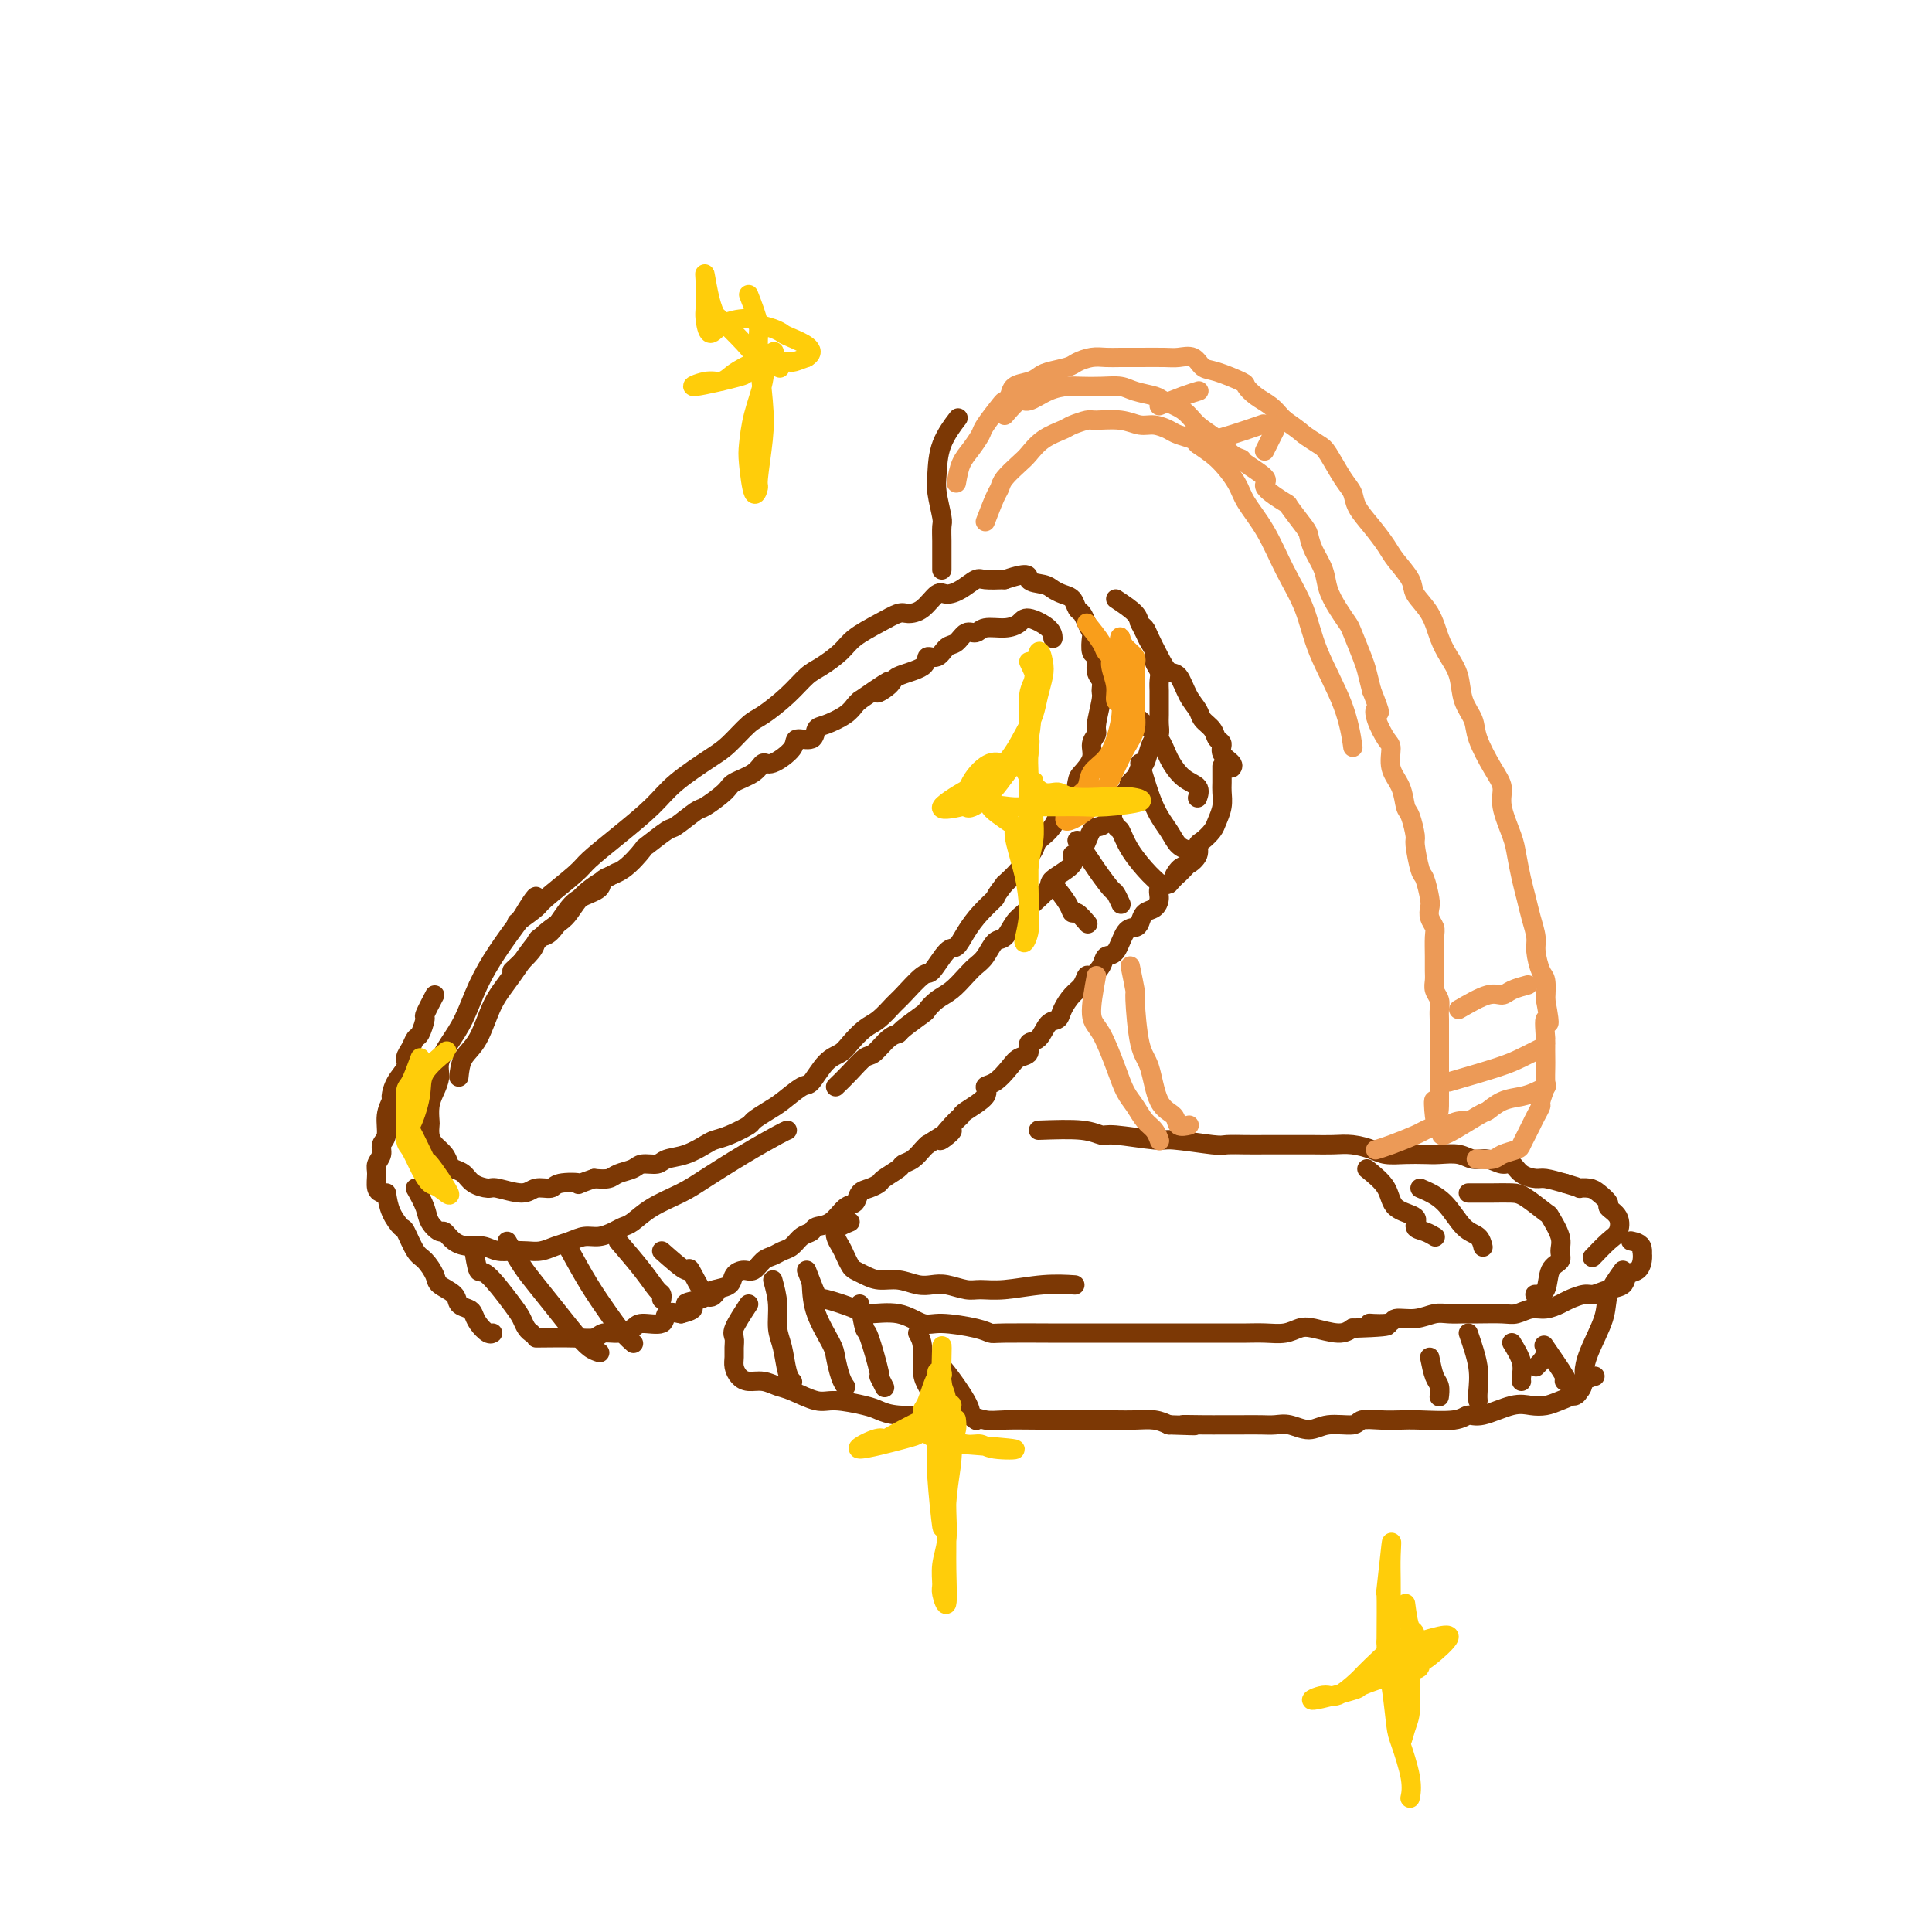 <svg viewBox='0 0 400 400' version='1.1' xmlns='http://www.w3.org/2000/svg' xmlns:xlink='http://www.w3.org/1999/xlink'><g fill='none' stroke='#7C3805' stroke-width='4' stroke-linecap='round' stroke-linejoin='round'><path d='M107,191c1.631,-1.177 3.263,-2.354 4,-3c0.737,-0.646 0.581,-0.763 2,-2c1.419,-1.237 4.413,-3.596 6,-5c1.587,-1.404 1.765,-1.853 3,-3c1.235,-1.147 3.526,-2.991 6,-5c2.474,-2.009 5.131,-4.184 7,-6c1.869,-1.816 2.949,-3.272 5,-5c2.051,-1.728 5.073,-3.728 7,-5c1.927,-1.272 2.760,-1.815 4,-3c1.240,-1.185 2.886,-3.013 4,-4c1.114,-0.987 1.695,-1.135 3,-2c1.305,-0.865 3.334,-2.447 5,-4c1.666,-1.553 2.969,-3.077 4,-4c1.031,-0.923 1.789,-1.246 3,-2c1.211,-0.754 2.876,-1.939 4,-3c1.124,-1.061 1.707,-1.998 3,-3c1.293,-1.002 3.295,-2.070 5,-3c1.705,-0.930 3.113,-1.723 4,-2c0.887,-0.277 1.251,-0.037 2,0c0.749,0.037 1.881,-0.127 3,-1c1.119,-0.873 2.224,-2.454 3,-3c0.776,-0.546 1.225,-0.055 2,0c0.775,0.055 1.878,-0.325 3,-1c1.122,-0.675 2.264,-1.643 3,-2c0.736,-0.357 1.068,-0.102 2,0c0.932,0.102 2.466,0.051 4,0'/><path d='M208,120c5.772,-1.905 4.702,-0.666 5,0c0.298,0.666 1.964,0.760 3,1c1.036,0.240 1.444,0.627 2,1c0.556,0.373 1.262,0.732 2,1c0.738,0.268 1.508,0.443 2,1c0.492,0.557 0.707,1.495 1,2c0.293,0.505 0.666,0.577 1,1c0.334,0.423 0.629,1.197 1,2c0.371,0.803 0.816,1.637 1,2c0.184,0.363 0.106,0.257 0,1c-0.106,0.743 -0.239,2.335 0,3c0.239,0.665 0.850,0.402 1,1c0.150,0.598 -0.160,2.058 0,3c0.160,0.942 0.790,1.365 1,2c0.210,0.635 -0.001,1.482 0,2c0.001,0.518 0.212,0.708 0,2c-0.212,1.292 -0.848,3.687 -1,5c-0.152,1.313 0.180,1.542 0,2c-0.180,0.458 -0.874,1.143 -1,2c-0.126,0.857 0.314,1.887 0,3c-0.314,1.113 -1.381,2.311 -2,3c-0.619,0.689 -0.790,0.871 -1,2c-0.210,1.129 -0.460,3.207 -1,4c-0.540,0.793 -1.369,0.302 -2,1c-0.631,0.698 -1.064,2.585 -2,4c-0.936,1.415 -2.375,2.359 -3,3c-0.625,0.641 -0.438,0.980 -1,2c-0.562,1.020 -1.875,2.720 -3,4c-1.125,1.280 -2.063,2.140 -3,3'/><path d='M208,183c-2.478,3.179 -1.674,2.627 -2,3c-0.326,0.373 -1.782,1.670 -3,3c-1.218,1.330 -2.197,2.692 -3,4c-0.803,1.308 -1.430,2.560 -2,3c-0.570,0.440 -1.082,0.066 -2,1c-0.918,0.934 -2.241,3.174 -3,4c-0.759,0.826 -0.954,0.237 -2,1c-1.046,0.763 -2.941,2.880 -4,4c-1.059,1.120 -1.280,1.245 -2,2c-0.720,0.755 -1.939,2.139 -3,3c-1.061,0.861 -1.965,1.198 -3,2c-1.035,0.802 -2.201,2.069 -3,3c-0.799,0.931 -1.232,1.527 -2,2c-0.768,0.473 -1.871,0.822 -3,2c-1.129,1.178 -2.286,3.184 -3,4c-0.714,0.816 -0.987,0.441 -2,1c-1.013,0.559 -2.767,2.051 -4,3c-1.233,0.949 -1.944,1.354 -3,2c-1.056,0.646 -2.455,1.534 -3,2c-0.545,0.466 -0.234,0.510 -1,1c-0.766,0.490 -2.607,1.426 -4,2c-1.393,0.574 -2.336,0.785 -3,1c-0.664,0.215 -1.050,0.435 -2,1c-0.950,0.565 -2.466,1.475 -4,2c-1.534,0.525 -3.086,0.665 -4,1c-0.914,0.335 -1.189,0.864 -2,1c-0.811,0.136 -2.159,-0.121 -3,0c-0.841,0.121 -1.174,0.620 -2,1c-0.826,0.380 -2.146,0.641 -3,1c-0.854,0.359 -1.244,0.817 -2,1c-0.756,0.183 -1.878,0.092 -3,0'/><path d='M123,244c-4.790,1.637 -2.764,1.228 -3,1c-0.236,-0.228 -2.732,-0.275 -4,0c-1.268,0.275 -1.308,0.873 -2,1c-0.692,0.127 -2.038,-0.217 -3,0c-0.962,0.217 -1.542,0.994 -3,1c-1.458,0.006 -3.795,-0.758 -5,-1c-1.205,-0.242 -1.279,0.038 -2,0c-0.721,-0.038 -2.090,-0.394 -3,-1c-0.910,-0.606 -1.361,-1.461 -2,-2c-0.639,-0.539 -1.467,-0.763 -2,-1c-0.533,-0.237 -0.770,-0.487 -1,-1c-0.230,-0.513 -0.454,-1.287 -1,-2c-0.546,-0.713 -1.415,-1.363 -2,-2c-0.585,-0.637 -0.886,-1.262 -1,-2c-0.114,-0.738 -0.040,-1.590 0,-2c0.040,-0.410 0.048,-0.377 0,-1c-0.048,-0.623 -0.151,-1.902 0,-3c0.151,-1.098 0.557,-2.017 1,-3c0.443,-0.983 0.922,-2.032 1,-3c0.078,-0.968 -0.245,-1.856 0,-3c0.245,-1.144 1.057,-2.544 2,-4c0.943,-1.456 2.016,-2.968 3,-5c0.984,-2.032 1.880,-4.586 3,-7c1.120,-2.414 2.463,-4.690 4,-7c1.537,-2.310 3.269,-4.655 5,-7'/><path d='M108,190c3.311,-5.556 3.089,-4.444 3,-4c-0.089,0.444 -0.044,0.222 0,0'/><path d='M90,206c-0.869,1.664 -1.738,3.327 -2,4c-0.262,0.673 0.083,0.354 0,1c-0.083,0.646 -0.595,2.255 -1,3c-0.405,0.745 -0.703,0.625 -1,1c-0.297,0.375 -0.591,1.246 -1,2c-0.409,0.754 -0.932,1.391 -1,2c-0.068,0.609 0.317,1.190 0,2c-0.317,0.810 -1.338,1.848 -2,3c-0.662,1.152 -0.966,2.416 -1,3c-0.034,0.584 0.202,0.488 0,1c-0.202,0.512 -0.843,1.632 -1,3c-0.157,1.368 0.168,2.984 0,4c-0.168,1.016 -0.831,1.431 -1,2c-0.169,0.569 0.154,1.291 0,2c-0.154,0.709 -0.787,1.406 -1,2c-0.213,0.594 -0.005,1.087 0,2c0.005,0.913 -0.191,2.246 0,3c0.191,0.754 0.769,0.930 1,1c0.231,0.070 0.116,0.035 0,0'/><path d='M80,247c0.213,1.352 0.427,2.703 1,4c0.573,1.297 1.506,2.539 2,3c0.494,0.461 0.550,0.140 1,1c0.450,0.860 1.294,2.902 2,4c0.706,1.098 1.273,1.254 2,2c0.727,0.746 1.613,2.084 2,3c0.387,0.916 0.275,1.411 1,2c0.725,0.589 2.287,1.274 3,2c0.713,0.726 0.576,1.494 1,2c0.424,0.506 1.410,0.748 2,1c0.590,0.252 0.785,0.512 1,1c0.215,0.488 0.449,1.203 1,2c0.551,0.797 1.417,1.676 2,2c0.583,0.324 0.881,0.093 1,0c0.119,-0.093 0.060,-0.046 0,0'/><path d='M86,246c0.788,1.415 1.575,2.831 2,4c0.425,1.169 0.487,2.093 1,3c0.513,0.907 1.477,1.797 2,2c0.523,0.203 0.604,-0.282 1,0c0.396,0.282 1.106,1.329 2,2c0.894,0.671 1.972,0.964 3,1c1.028,0.036 2.008,-0.186 3,0c0.992,0.186 1.998,0.779 3,1c1.002,0.221 2.001,0.071 3,0c0.999,-0.071 2.000,-0.061 3,0c1.000,0.061 2.000,0.175 3,0c1.000,-0.175 2.001,-0.638 3,-1c0.999,-0.362 1.997,-0.622 3,-1c1.003,-0.378 2.011,-0.873 3,-1c0.989,-0.127 1.960,0.115 3,0c1.040,-0.115 2.151,-0.586 3,-1c0.849,-0.414 1.438,-0.769 2,-1c0.562,-0.231 1.099,-0.336 2,-1c0.901,-0.664 2.167,-1.887 4,-3c1.833,-1.113 4.232,-2.116 6,-3c1.768,-0.884 2.905,-1.648 5,-3c2.095,-1.352 5.149,-3.290 8,-5c2.851,-1.710 5.498,-3.191 7,-4c1.502,-0.809 1.858,-0.945 2,-1c0.142,-0.055 0.071,-0.027 0,0'/><path d='M173,225c0.969,-0.936 1.938,-1.872 3,-3c1.062,-1.128 2.218,-2.447 3,-3c0.782,-0.553 1.191,-0.341 2,-1c0.809,-0.659 2.019,-2.189 3,-3c0.981,-0.811 1.732,-0.903 2,-1c0.268,-0.097 0.052,-0.199 1,-1c0.948,-0.801 3.059,-2.301 4,-3c0.941,-0.699 0.713,-0.596 1,-1c0.287,-0.404 1.088,-1.314 2,-2c0.912,-0.686 1.935,-1.147 3,-2c1.065,-0.853 2.172,-2.096 3,-3c0.828,-0.904 1.376,-1.467 2,-2c0.624,-0.533 1.322,-1.035 2,-2c0.678,-0.965 1.335,-2.393 2,-3c0.665,-0.607 1.338,-0.393 2,-1c0.662,-0.607 1.312,-2.034 2,-3c0.688,-0.966 1.415,-1.469 2,-2c0.585,-0.531 1.027,-1.088 2,-2c0.973,-0.912 2.477,-2.178 3,-3c0.523,-0.822 0.065,-1.202 1,-2c0.935,-0.798 3.261,-2.016 4,-3c0.739,-0.984 -0.111,-1.733 0,-2c0.111,-0.267 1.181,-0.050 2,-1c0.819,-0.950 1.385,-3.066 2,-4c0.615,-0.934 1.278,-0.687 2,-1c0.722,-0.313 1.503,-1.187 2,-2c0.497,-0.813 0.711,-1.565 1,-2c0.289,-0.435 0.654,-0.553 1,-1c0.346,-0.447 0.673,-1.224 1,-2'/><path d='M233,164c4.665,-5.683 1.827,-2.891 1,-2c-0.827,0.891 0.355,-0.118 1,-1c0.645,-0.882 0.751,-1.636 1,-2c0.249,-0.364 0.641,-0.338 1,-1c0.359,-0.662 0.685,-2.010 1,-3c0.315,-0.990 0.620,-1.620 1,-2c0.380,-0.380 0.834,-0.510 1,-1c0.166,-0.490 0.044,-1.338 0,-2c-0.044,-0.662 -0.011,-1.136 0,-2c0.011,-0.864 -0.001,-2.118 0,-3c0.001,-0.882 0.015,-1.391 0,-2c-0.015,-0.609 -0.060,-1.318 0,-2c0.060,-0.682 0.223,-1.337 0,-2c-0.223,-0.663 -0.834,-1.334 -1,-2c-0.166,-0.666 0.113,-1.328 0,-2c-0.113,-0.672 -0.618,-1.355 -1,-2c-0.382,-0.645 -0.641,-1.250 -1,-2c-0.359,-0.750 -0.817,-1.643 -1,-2c-0.183,-0.357 -0.092,-0.179 0,0'/><path d='M231,124c1.603,1.063 3.206,2.125 4,3c0.794,0.875 0.779,1.562 1,2c0.221,0.438 0.678,0.625 1,1c0.322,0.375 0.509,0.936 1,2c0.491,1.064 1.287,2.631 2,4c0.713,1.369 1.342,2.541 2,3c0.658,0.459 1.346,0.206 2,1c0.654,0.794 1.274,2.636 2,4c0.726,1.364 1.558,2.248 2,3c0.442,0.752 0.495,1.370 1,2c0.505,0.630 1.463,1.272 2,2c0.537,0.728 0.652,1.544 1,2c0.348,0.456 0.930,0.553 1,1c0.070,0.447 -0.373,1.243 0,2c0.373,0.757 1.562,1.473 2,2c0.438,0.527 0.125,0.865 0,1c-0.125,0.135 -0.063,0.068 0,0'/><path d='M111,277c2.970,-0.032 5.941,-0.064 8,0c2.059,0.064 3.207,0.223 4,0c0.793,-0.223 1.232,-0.828 2,-1c0.768,-0.172 1.864,0.090 3,0c1.136,-0.090 2.313,-0.532 3,-1c0.687,-0.468 0.885,-0.960 2,-1c1.115,-0.040 3.146,0.374 4,0c0.854,-0.374 0.530,-1.535 1,-2c0.470,-0.465 1.735,-0.232 3,0'/><path d='M141,272c4.696,-1.178 1.437,-1.624 1,-2c-0.437,-0.376 1.948,-0.681 3,-1c1.052,-0.319 0.771,-0.650 1,-1c0.229,-0.350 0.967,-0.719 2,-1c1.033,-0.281 2.360,-0.474 3,-1c0.640,-0.526 0.594,-1.384 1,-2c0.406,-0.616 1.263,-0.992 2,-1c0.737,-0.008 1.352,0.350 2,0c0.648,-0.350 1.328,-1.407 2,-2c0.672,-0.593 1.336,-0.722 2,-1c0.664,-0.278 1.328,-0.705 2,-1c0.672,-0.295 1.352,-0.458 2,-1c0.648,-0.542 1.265,-1.462 2,-2c0.735,-0.538 1.587,-0.692 2,-1c0.413,-0.308 0.386,-0.769 1,-1c0.614,-0.231 1.869,-0.233 3,-1c1.131,-0.767 2.139,-2.300 3,-3c0.861,-0.700 1.577,-0.568 2,-1c0.423,-0.432 0.555,-1.429 1,-2c0.445,-0.571 1.204,-0.717 2,-1c0.796,-0.283 1.631,-0.705 2,-1c0.369,-0.295 0.274,-0.464 1,-1c0.726,-0.536 2.275,-1.439 3,-2c0.725,-0.561 0.627,-0.779 1,-1c0.373,-0.221 1.216,-0.444 2,-1c0.784,-0.556 1.510,-1.445 2,-2c0.490,-0.555 0.745,-0.778 1,-1'/><path d='M192,237c8.481,-5.490 4.183,-1.715 3,-1c-1.183,0.715 0.750,-1.630 2,-3c1.250,-1.370 1.818,-1.766 2,-2c0.182,-0.234 -0.022,-0.307 1,-1c1.022,-0.693 3.270,-2.007 4,-3c0.730,-0.993 -0.059,-1.665 0,-2c0.059,-0.335 0.967,-0.332 2,-1c1.033,-0.668 2.192,-2.008 3,-3c0.808,-0.992 1.266,-1.635 2,-2c0.734,-0.365 1.745,-0.450 2,-1c0.255,-0.550 -0.245,-1.564 0,-2c0.245,-0.436 1.234,-0.295 2,-1c0.766,-0.705 1.308,-2.257 2,-3c0.692,-0.743 1.534,-0.676 2,-1c0.466,-0.324 0.558,-1.038 1,-2c0.442,-0.962 1.236,-2.172 2,-3c0.764,-0.828 1.499,-1.273 2,-2c0.501,-0.727 0.767,-1.736 1,-2c0.233,-0.264 0.432,0.216 1,0c0.568,-0.216 1.504,-1.129 2,-2c0.496,-0.871 0.553,-1.699 1,-2c0.447,-0.301 1.285,-0.073 2,-1c0.715,-0.927 1.308,-3.007 2,-4c0.692,-0.993 1.482,-0.899 2,-1c0.518,-0.101 0.764,-0.398 1,-1c0.236,-0.602 0.461,-1.509 1,-2c0.539,-0.491 1.392,-0.564 2,-1c0.608,-0.436 0.971,-1.233 1,-2c0.029,-0.767 -0.278,-1.505 0,-2c0.278,-0.495 1.139,-0.748 2,-1'/><path d='M242,183c8.212,-8.756 3.741,-3.645 2,-2c-1.741,1.645 -0.752,-0.174 0,-1c0.752,-0.826 1.266,-0.658 2,-1c0.734,-0.342 1.688,-1.193 2,-2c0.312,-0.807 -0.018,-1.570 0,-2c0.018,-0.430 0.383,-0.528 1,-1c0.617,-0.472 1.486,-1.318 2,-2c0.514,-0.682 0.674,-1.199 1,-2c0.326,-0.801 0.819,-1.886 1,-3c0.181,-1.114 0.048,-2.257 0,-3c-0.048,-0.743 -0.013,-1.085 0,-2c0.013,-0.915 0.004,-2.404 0,-3c-0.004,-0.596 -0.002,-0.298 0,0'/><path d='M106,201c1.597,-1.494 3.194,-2.987 4,-4c0.806,-1.013 0.822,-1.545 1,-2c0.178,-0.455 0.518,-0.831 1,-1c0.482,-0.169 1.107,-0.129 2,-1c0.893,-0.871 2.054,-2.654 3,-4c0.946,-1.346 1.676,-2.256 3,-3c1.324,-0.744 3.241,-1.321 4,-2c0.759,-0.679 0.361,-1.461 1,-2c0.639,-0.539 2.315,-0.835 4,-2c1.685,-1.165 3.380,-3.199 4,-4c0.620,-0.801 0.166,-0.370 1,-1c0.834,-0.630 2.955,-2.322 4,-3c1.045,-0.678 1.012,-0.342 2,-1c0.988,-0.658 2.996,-2.311 4,-3c1.004,-0.689 1.004,-0.413 2,-1c0.996,-0.587 2.988,-2.036 4,-3c1.012,-0.964 1.042,-1.445 2,-2c0.958,-0.555 2.842,-1.186 4,-2c1.158,-0.814 1.589,-1.810 2,-2c0.411,-0.190 0.803,0.425 2,0c1.197,-0.425 3.200,-1.892 4,-3c0.800,-1.108 0.396,-1.858 1,-2c0.604,-0.142 2.217,0.323 3,0c0.783,-0.323 0.735,-1.435 1,-2c0.265,-0.565 0.844,-0.585 2,-1c1.156,-0.415 2.888,-1.227 4,-2c1.112,-0.773 1.603,-1.507 2,-2c0.397,-0.493 0.698,-0.747 1,-1'/><path d='M178,145c9.769,-6.761 5.190,-3.165 4,-2c-1.190,1.165 1.008,-0.103 2,-1c0.992,-0.897 0.780,-1.424 2,-2c1.220,-0.576 3.874,-1.200 5,-2c1.126,-0.800 0.724,-1.777 1,-2c0.276,-0.223 1.229,0.309 2,0c0.771,-0.309 1.360,-1.460 2,-2c0.640,-0.540 1.333,-0.470 2,-1c0.667,-0.530 1.310,-1.661 2,-2c0.690,-0.339 1.429,0.114 2,0c0.571,-0.114 0.976,-0.796 2,-1c1.024,-0.204 2.667,0.068 4,0c1.333,-0.068 2.357,-0.477 3,-1c0.643,-0.523 0.904,-1.161 2,-1c1.096,0.161 3.026,1.120 4,2c0.974,0.880 0.993,1.680 1,2c0.007,0.320 0.004,0.160 0,0'/><path d='M155,270c-1.268,1.935 -2.537,3.869 -3,5c-0.463,1.131 -0.122,1.458 0,2c0.122,0.542 0.024,1.298 0,2c-0.024,0.702 0.027,1.350 0,2c-0.027,0.650 -0.131,1.302 0,2c0.131,0.698 0.497,1.443 1,2c0.503,0.557 1.142,0.928 2,1c0.858,0.072 1.935,-0.153 3,0c1.065,0.153 2.120,0.685 3,1c0.880,0.315 1.586,0.413 3,1c1.414,0.587 3.537,1.664 5,2c1.463,0.336 2.268,-0.068 4,0c1.732,0.068 4.393,0.607 6,1c1.607,0.393 2.162,0.640 3,1c0.838,0.360 1.960,0.832 4,1c2.040,0.168 4.997,0.031 7,0c2.003,-0.031 3.053,0.044 4,0c0.947,-0.044 1.790,-0.208 3,0c1.210,0.208 2.787,0.788 4,1c1.213,0.212 2.064,0.057 4,0c1.936,-0.057 4.958,-0.015 7,0c2.042,0.015 3.105,0.004 4,0c0.895,-0.004 1.622,-0.002 3,0c1.378,0.002 3.408,0.003 5,0c1.592,-0.003 2.746,-0.011 4,0c1.254,0.011 2.607,0.041 4,0c1.393,-0.041 2.827,-0.155 4,0c1.173,0.155 2.087,0.577 3,1'/><path d='M242,295c9.151,0.309 4.030,0.083 3,0c-1.030,-0.083 2.031,-0.022 4,0c1.969,0.022 2.847,0.005 4,0c1.153,-0.005 2.580,0.004 4,0c1.420,-0.004 2.832,-0.019 4,0c1.168,0.019 2.092,0.073 3,0c0.908,-0.073 1.799,-0.272 3,0c1.201,0.272 2.712,1.015 4,1c1.288,-0.015 2.354,-0.789 4,-1c1.646,-0.211 3.872,0.139 5,0c1.128,-0.139 1.160,-0.768 2,-1c0.840,-0.232 2.490,-0.066 4,0c1.510,0.066 2.880,0.034 4,0c1.120,-0.034 1.990,-0.069 4,0c2.010,0.069 5.160,0.243 7,0c1.840,-0.243 2.369,-0.902 3,-1c0.631,-0.098 1.364,0.364 3,0c1.636,-0.364 4.176,-1.553 6,-2c1.824,-0.447 2.932,-0.151 4,0c1.068,0.151 2.098,0.156 3,0c0.902,-0.156 1.678,-0.473 3,-1c1.322,-0.527 3.189,-1.265 4,-2c0.811,-0.735 0.564,-1.467 1,-2c0.436,-0.533 1.553,-0.867 2,-1c0.447,-0.133 0.223,-0.067 0,0'/><path d='M167,263c0.787,2.051 1.574,4.103 2,5c0.426,0.897 0.491,0.640 2,1c1.509,0.360 4.462,1.335 6,2c1.538,0.665 1.661,1.018 3,1c1.339,-0.018 3.892,-0.407 6,0c2.108,0.407 3.769,1.612 5,2c1.231,0.388 2.033,-0.040 4,0c1.967,0.040 5.101,0.546 7,1c1.899,0.454 2.563,0.854 3,1c0.437,0.146 0.648,0.039 3,0c2.352,-0.039 6.845,-0.011 9,0c2.155,0.011 1.973,0.003 3,0c1.027,-0.003 3.264,-0.001 5,0c1.736,0.001 2.970,0.000 4,0c1.030,-0.000 1.854,-0.000 3,0c1.146,0.000 2.614,0.000 4,0c1.386,-0.000 2.691,-0.000 4,0c1.309,0.000 2.622,0.000 4,0c1.378,-0.000 2.822,-0.000 4,0c1.178,0.000 2.090,0.001 3,0c0.910,-0.001 1.819,-0.004 3,0c1.181,0.004 2.635,0.014 4,0c1.365,-0.014 2.641,-0.052 4,0c1.359,0.052 2.801,0.193 4,0c1.199,-0.193 2.157,-0.722 3,-1c0.843,-0.278 1.573,-0.306 3,0c1.427,0.306 3.551,0.944 5,1c1.449,0.056 2.225,-0.472 3,-1'/><path d='M280,275c12.345,-0.399 5.709,-0.895 4,-1c-1.709,-0.105 1.509,0.182 3,0c1.491,-0.182 1.257,-0.833 2,-1c0.743,-0.167 2.465,0.152 4,0c1.535,-0.152 2.883,-0.773 4,-1c1.117,-0.227 2.003,-0.060 3,0c0.997,0.060 2.104,0.012 3,0c0.896,-0.012 1.579,0.012 3,0c1.421,-0.012 3.578,-0.059 5,0c1.422,0.059 2.109,0.223 3,0c0.891,-0.223 1.986,-0.834 3,-1c1.014,-0.166 1.948,0.114 3,0c1.052,-0.114 2.224,-0.622 3,-1c0.776,-0.378 1.157,-0.625 2,-1c0.843,-0.375 2.147,-0.878 3,-1c0.853,-0.122 1.254,0.137 2,0c0.746,-0.137 1.836,-0.670 3,-1c1.164,-0.330 2.403,-0.459 3,-1c0.597,-0.541 0.552,-1.496 1,-2c0.448,-0.504 1.390,-0.559 2,-1c0.610,-0.441 0.889,-1.269 1,-2c0.111,-0.731 0.056,-1.366 0,-2'/><path d='M340,259c0.178,-1.533 -1.378,-1.867 -2,-2c-0.622,-0.133 -0.311,-0.067 0,0'/><path d='M215,234c3.381,-0.122 6.762,-0.244 9,0c2.238,0.244 3.331,0.854 4,1c0.669,0.146 0.912,-0.171 3,0c2.088,0.171 6.022,0.830 8,1c1.978,0.170 2.000,-0.151 4,0c2.000,0.151 5.977,0.772 8,1c2.023,0.228 2.091,0.061 3,0c0.909,-0.061 2.658,-0.016 4,0c1.342,0.016 2.276,0.004 4,0c1.724,-0.004 4.236,0.002 6,0c1.764,-0.002 2.778,-0.011 4,0c1.222,0.011 2.651,0.041 4,0c1.349,-0.041 2.619,-0.155 4,0c1.381,0.155 2.871,0.578 4,1c1.129,0.422 1.895,0.844 3,1c1.105,0.156 2.550,0.046 4,0c1.450,-0.046 2.905,-0.028 4,0c1.095,0.028 1.830,0.064 3,0c1.170,-0.064 2.775,-0.229 4,0c1.225,0.229 2.070,0.852 3,1c0.930,0.148 1.944,-0.181 3,0c1.056,0.181 2.154,0.871 3,1c0.846,0.129 1.439,-0.302 2,0c0.561,0.302 1.088,1.339 2,2c0.912,0.661 2.207,0.947 3,1c0.793,0.053 1.084,-0.128 2,0c0.916,0.128 2.458,0.564 4,1'/><path d='M324,245c3.985,1.163 2.947,1.071 3,1c0.053,-0.071 1.198,-0.119 2,0c0.802,0.119 1.260,0.406 2,1c0.740,0.594 1.763,1.494 2,2c0.237,0.506 -0.312,0.616 0,1c0.312,0.384 1.484,1.042 2,2c0.516,0.958 0.375,2.216 0,3c-0.375,0.784 -0.986,1.096 -2,2c-1.014,0.904 -2.433,2.401 -3,3c-0.567,0.599 -0.284,0.299 0,0'/><path d='M176,253c-1.358,0.552 -2.715,1.103 -3,2c-0.285,0.897 0.503,2.138 1,3c0.497,0.862 0.702,1.345 1,2c0.298,0.655 0.690,1.481 1,2c0.310,0.519 0.537,0.731 1,1c0.463,0.269 1.163,0.594 2,1c0.837,0.406 1.812,0.892 3,1c1.188,0.108 2.590,-0.163 4,0c1.410,0.163 2.827,0.761 4,1c1.173,0.239 2.102,0.117 3,0c0.898,-0.117 1.764,-0.231 3,0c1.236,0.231 2.844,0.808 4,1c1.156,0.192 1.862,-0.001 3,0c1.138,0.001 2.707,0.196 5,0c2.293,-0.196 5.310,-0.784 8,-1c2.690,-0.216 5.054,-0.062 6,0c0.946,0.062 0.473,0.031 0,0'/><path d='M304,247c1.720,0.006 3.440,0.012 5,0c1.560,-0.012 2.962,-0.043 4,0c1.038,0.043 1.714,0.161 3,1c1.286,0.839 3.184,2.399 4,3c0.816,0.601 0.551,0.242 1,1c0.449,0.758 1.611,2.634 2,4c0.389,1.366 0.006,2.222 0,3c-0.006,0.778 0.366,1.476 0,2c-0.366,0.524 -1.469,0.872 -2,2c-0.531,1.128 -0.489,3.034 -1,4c-0.511,0.966 -1.575,0.990 -2,1c-0.425,0.010 -0.213,0.005 0,0'/><path d='M336,263c-1.237,1.727 -2.474,3.455 -3,5c-0.526,1.545 -0.340,2.908 -1,5c-0.660,2.092 -2.167,4.914 -3,7c-0.833,2.086 -0.994,3.435 -1,4c-0.006,0.565 0.143,0.347 0,1c-0.143,0.653 -0.577,2.176 -1,3c-0.423,0.824 -0.835,0.950 -1,1c-0.165,0.050 -0.082,0.025 0,0'/><path d='M98,258c0.333,2.161 0.666,4.323 1,5c0.334,0.677 0.667,-0.130 2,1c1.333,1.130 3.664,4.198 5,6c1.336,1.802 1.678,2.339 2,3c0.322,0.661 0.625,1.447 1,2c0.375,0.553 0.821,0.872 1,1c0.179,0.128 0.089,0.064 0,0'/><path d='M105,257c1.018,1.772 2.037,3.545 3,5c0.963,1.455 1.871,2.593 3,4c1.129,1.407 2.478,3.085 4,5c1.522,1.915 3.217,4.068 4,5c0.783,0.932 0.653,0.641 1,1c0.347,0.359 1.170,1.366 2,2c0.830,0.634 1.666,0.895 2,1c0.334,0.105 0.167,0.052 0,0'/><path d='M118,259c1.313,2.384 2.625,4.769 4,7c1.375,2.231 2.812,4.309 4,6c1.188,1.691 2.128,2.994 3,4c0.872,1.006 1.678,1.716 2,2c0.322,0.284 0.161,0.142 0,0'/><path d='M128,257c1.804,2.105 3.608,4.211 5,6c1.392,1.789 2.373,3.263 3,4c0.627,0.737 0.900,0.737 1,1c0.100,0.263 0.029,0.789 0,1c-0.029,0.211 -0.014,0.105 0,0'/><path d='M137,259c2.075,1.842 4.150,3.684 5,4c0.850,0.316 0.475,-0.895 1,0c0.525,0.895 1.949,3.895 3,5c1.051,1.105 1.729,0.316 2,0c0.271,-0.316 0.136,-0.158 0,0'/><path d='M218,183c1.169,1.448 2.338,2.896 3,4c0.662,1.104 0.817,1.863 1,2c0.183,0.137 0.396,-0.348 1,0c0.604,0.348 1.601,1.528 2,2c0.399,0.472 0.199,0.236 0,0'/><path d='M223,174c1.373,2.097 2.746,4.195 4,6c1.254,1.805 2.388,3.319 3,4c0.612,0.681 0.703,0.530 1,1c0.297,0.470 0.799,1.563 1,2c0.201,0.437 0.100,0.219 0,0'/><path d='M229,166c0.765,2.085 1.529,4.169 2,5c0.471,0.831 0.648,0.408 1,1c0.352,0.592 0.879,2.197 2,4c1.121,1.803 2.837,3.803 4,5c1.163,1.197 1.775,1.592 2,2c0.225,0.408 0.064,0.831 0,1c-0.064,0.169 -0.032,0.085 0,0'/><path d='M236,158c0.973,3.321 1.946,6.641 3,9c1.054,2.359 2.190,3.756 3,5c0.810,1.244 1.295,2.335 2,3c0.705,0.665 1.630,0.904 2,1c0.370,0.096 0.185,0.048 0,0'/><path d='M236,149c1.531,1.347 3.062,2.694 4,4c0.938,1.306 1.285,2.571 2,4c0.715,1.429 1.800,3.022 3,4c1.200,0.978 2.515,1.340 3,2c0.485,0.660 0.138,1.617 0,2c-0.138,0.383 -0.069,0.191 0,0'/><path d='M160,265c0.447,1.632 0.894,3.264 1,5c0.106,1.736 -0.129,3.576 0,5c0.129,1.424 0.622,2.433 1,4c0.378,1.567 0.640,3.691 1,5c0.360,1.309 0.817,1.803 1,2c0.183,0.197 0.091,0.099 0,0'/><path d='M168,266c0.107,1.919 0.215,3.838 1,6c0.785,2.162 2.249,4.565 3,6c0.751,1.435 0.789,1.900 1,3c0.211,1.100 0.595,2.835 1,4c0.405,1.165 0.830,1.762 1,2c0.170,0.238 0.085,0.119 0,0'/><path d='M178,270c0.372,2.095 0.744,4.191 1,5c0.256,0.809 0.394,0.333 1,2c0.606,1.667 1.678,5.478 2,7c0.322,1.522 -0.106,0.756 0,1c0.106,0.244 0.744,1.498 1,2c0.256,0.502 0.128,0.251 0,0'/><path d='M190,276c0.445,0.777 0.890,1.553 1,3c0.110,1.447 -0.115,3.563 0,5c0.115,1.437 0.569,2.195 1,3c0.431,0.805 0.837,1.659 1,2c0.163,0.341 0.081,0.171 0,0'/><path d='M195,285c-0.544,-1.555 -1.088,-3.110 0,-2c1.088,1.110 3.807,4.885 5,7c1.193,2.115 0.860,2.569 1,3c0.140,0.431 0.754,0.837 1,1c0.246,0.163 0.123,0.081 0,0'/><path d='M296,281c0.310,1.524 0.619,3.048 1,4c0.381,0.952 0.833,1.333 1,2c0.167,0.667 0.048,1.619 0,2c-0.048,0.381 -0.024,0.190 0,0'/><path d='M304,276c0.845,2.452 1.690,4.905 2,7c0.310,2.095 0.083,3.833 0,5c-0.083,1.167 -0.024,1.762 0,2c0.024,0.238 0.012,0.119 0,0'/><path d='M313,278c0.845,1.381 1.690,2.762 2,4c0.310,1.238 0.083,2.333 0,3c-0.083,0.667 -0.024,0.905 0,1c0.024,0.095 0.012,0.048 0,0'/><path d='M318,283c0.967,-0.981 1.933,-1.962 2,-3c0.067,-1.038 -0.766,-2.134 0,-1c0.766,1.134 3.129,4.498 4,6c0.871,1.502 0.249,1.144 0,1c-0.249,-0.144 -0.124,-0.072 0,0'/></g>
<g fill='none' stroke='#EC9A57' stroke-width='4' stroke-linecap='round' stroke-linejoin='round'><path d='M198,100c0.255,-1.434 0.510,-2.868 1,-4c0.490,-1.132 1.216,-1.963 2,-3c0.784,-1.037 1.625,-2.280 2,-3c0.375,-0.720 0.284,-0.918 1,-2c0.716,-1.082 2.240,-3.049 3,-4c0.760,-0.951 0.756,-0.885 1,-1c0.244,-0.115 0.735,-0.412 1,-1c0.265,-0.588 0.305,-1.467 1,-2c0.695,-0.533 2.044,-0.720 3,-1c0.956,-0.280 1.519,-0.653 2,-1c0.481,-0.347 0.880,-0.667 2,-1c1.120,-0.333 2.960,-0.678 4,-1c1.040,-0.322 1.280,-0.622 2,-1c0.720,-0.378 1.918,-0.833 3,-1c1.082,-0.167 2.046,-0.044 3,0c0.954,0.044 1.897,0.010 3,0c1.103,-0.010 2.364,0.004 4,0c1.636,-0.004 3.646,-0.027 5,0c1.354,0.027 2.052,0.105 3,0c0.948,-0.105 2.148,-0.394 3,0c0.852,0.394 1.358,1.471 2,2c0.642,0.529 1.421,0.512 3,1c1.579,0.488 3.957,1.482 5,2c1.043,0.518 0.752,0.559 1,1c0.248,0.441 1.036,1.283 2,2c0.964,0.717 2.106,1.308 3,2c0.894,0.692 1.541,1.483 2,2c0.459,0.517 0.729,0.758 1,1'/><path d='M266,87c3.685,2.583 3.397,2.540 4,3c0.603,0.460 2.096,1.424 3,2c0.904,0.576 1.217,0.765 2,2c0.783,1.235 2.034,3.517 3,5c0.966,1.483 1.647,2.167 2,3c0.353,0.833 0.379,1.816 1,3c0.621,1.184 1.838,2.571 3,4c1.162,1.429 2.268,2.902 3,4c0.732,1.098 1.088,1.823 2,3c0.912,1.177 2.380,2.807 3,4c0.620,1.193 0.394,1.949 1,3c0.606,1.051 2.045,2.399 3,4c0.955,1.601 1.426,3.457 2,5c0.574,1.543 1.251,2.773 2,4c0.749,1.227 1.569,2.449 2,4c0.431,1.551 0.474,3.429 1,5c0.526,1.571 1.537,2.833 2,4c0.463,1.167 0.380,2.238 1,4c0.620,1.762 1.945,4.217 3,6c1.055,1.783 1.841,2.896 2,4c0.159,1.104 -0.308,2.199 0,4c0.308,1.801 1.392,4.308 2,6c0.608,1.692 0.741,2.568 1,4c0.259,1.432 0.643,3.421 1,5c0.357,1.579 0.687,2.749 1,4c0.313,1.251 0.609,2.585 1,4c0.391,1.415 0.875,2.912 1,4c0.125,1.088 -0.111,1.766 0,3c0.111,1.234 0.568,3.025 1,4c0.432,0.975 0.838,1.136 1,2c0.162,0.864 0.081,2.432 0,4'/><path d='M320,207c1.392,7.475 0.373,4.161 0,4c-0.373,-0.161 -0.100,2.829 0,4c0.100,1.171 0.028,0.521 0,1c-0.028,0.479 -0.011,2.087 0,3c0.011,0.913 0.018,1.133 0,2c-0.018,0.867 -0.060,2.382 0,3c0.060,0.618 0.223,0.340 0,1c-0.223,0.660 -0.833,2.260 -1,3c-0.167,0.740 0.110,0.622 0,1c-0.110,0.378 -0.605,1.253 -1,2c-0.395,0.747 -0.690,1.366 -1,2c-0.310,0.634 -0.634,1.284 -1,2c-0.366,0.716 -0.775,1.498 -1,2c-0.225,0.502 -0.268,0.723 -1,1c-0.732,0.277 -2.155,0.610 -3,1c-0.845,0.390 -1.112,0.836 -2,1c-0.888,0.164 -2.397,0.047 -3,0c-0.603,-0.047 -0.302,-0.023 0,0'/><path d='M208,86c1.135,-1.321 2.270,-2.641 3,-3c0.730,-0.359 1.055,0.244 2,0c0.945,-0.244 2.511,-1.334 4,-2c1.489,-0.666 2.900,-0.908 4,-1c1.100,-0.092 1.888,-0.036 3,0c1.112,0.036 2.547,0.050 4,0c1.453,-0.050 2.924,-0.166 4,0c1.076,0.166 1.757,0.614 3,1c1.243,0.386 3.050,0.711 4,1c0.950,0.289 1.045,0.543 2,1c0.955,0.457 2.771,1.117 4,2c1.229,0.883 1.870,1.989 3,3c1.130,1.011 2.750,1.927 4,3c1.250,1.073 2.131,2.302 3,3c0.869,0.698 1.726,0.864 2,1c0.274,0.136 -0.034,0.243 1,1c1.034,0.757 3.412,2.164 4,3c0.588,0.836 -0.613,1.101 0,2c0.613,0.899 3.042,2.431 4,3c0.958,0.569 0.446,0.175 1,1c0.554,0.825 2.175,2.870 3,4c0.825,1.130 0.854,1.345 1,2c0.146,0.655 0.410,1.752 1,3c0.590,1.248 1.505,2.649 2,4c0.495,1.351 0.570,2.652 1,4c0.430,1.348 1.214,2.744 2,4c0.786,1.256 1.572,2.372 2,3c0.428,0.628 0.496,0.766 1,2c0.504,1.234 1.443,3.563 2,5c0.557,1.437 0.730,1.982 1,3c0.270,1.018 0.635,2.509 1,4'/><path d='M284,143c2.420,6.104 1.470,4.366 1,4c-0.470,-0.366 -0.459,0.642 0,2c0.459,1.358 1.366,3.068 2,4c0.634,0.932 0.996,1.087 1,2c0.004,0.913 -0.349,2.585 0,4c0.349,1.415 1.399,2.574 2,4c0.601,1.426 0.753,3.118 1,4c0.247,0.882 0.591,0.955 1,2c0.409,1.045 0.884,3.064 1,4c0.116,0.936 -0.126,0.789 0,2c0.126,1.211 0.621,3.780 1,5c0.379,1.220 0.641,1.090 1,2c0.359,0.910 0.814,2.861 1,4c0.186,1.139 0.102,1.466 0,2c-0.102,0.534 -0.224,1.273 0,2c0.224,0.727 0.792,1.440 1,2c0.208,0.560 0.055,0.965 0,2c-0.055,1.035 -0.011,2.700 0,4c0.011,1.300 -0.011,2.235 0,3c0.011,0.765 0.056,1.360 0,2c-0.056,0.640 -0.211,1.327 0,2c0.211,0.673 0.789,1.334 1,2c0.211,0.666 0.057,1.337 0,2c-0.057,0.663 -0.015,1.318 0,2c0.015,0.682 0.004,1.390 0,2c-0.004,0.610 -0.001,1.121 0,2c0.001,0.879 0.000,2.125 0,3c-0.000,0.875 -0.000,1.379 0,2c0.000,0.621 0.000,1.360 0,2c-0.000,0.640 -0.000,1.183 0,2c0.000,0.817 0.000,1.909 0,3'/><path d='M298,227c0.091,6.416 -0.683,1.956 -1,1c-0.317,-0.956 -0.178,1.593 0,3c0.178,1.407 0.394,1.673 0,2c-0.394,0.327 -1.398,0.715 -2,1c-0.602,0.285 -0.800,0.468 -2,1c-1.200,0.532 -3.400,1.412 -5,2c-1.600,0.588 -2.600,0.882 -3,1c-0.400,0.118 -0.200,0.059 0,0'/><path d='M227,202c-0.571,3.105 -1.142,6.210 -1,8c0.142,1.790 0.996,2.265 2,4c1.004,1.735 2.156,4.729 3,7c0.844,2.271 1.379,3.817 2,5c0.621,1.183 1.330,2.002 2,3c0.670,0.998 1.303,2.175 2,3c0.697,0.825 1.457,1.299 2,2c0.543,0.701 0.869,1.629 1,2c0.131,0.371 0.065,0.186 0,0'/><path d='M204,108c0.741,-1.926 1.482,-3.852 2,-5c0.518,-1.148 0.812,-1.518 1,-2c0.188,-0.482 0.271,-1.074 1,-2c0.729,-0.926 2.105,-2.184 3,-3c0.895,-0.816 1.308,-1.189 2,-2c0.692,-0.811 1.663,-2.059 3,-3c1.337,-0.941 3.039,-1.574 4,-2c0.961,-0.426 1.181,-0.646 2,-1c0.819,-0.354 2.238,-0.842 3,-1c0.762,-0.158 0.865,0.013 2,0c1.135,-0.013 3.300,-0.211 5,0c1.700,0.211 2.936,0.830 4,1c1.064,0.170 1.956,-0.110 3,0c1.044,0.110 2.238,0.611 3,1c0.762,0.389 1.090,0.666 2,1c0.910,0.334 2.402,0.723 3,1c0.598,0.277 0.302,0.440 1,1c0.698,0.560 2.391,1.515 4,3c1.609,1.485 3.134,3.500 4,5c0.866,1.500 1.072,2.486 2,4c0.928,1.514 2.577,3.556 4,6c1.423,2.444 2.620,5.290 4,8c1.380,2.710 2.944,5.284 4,8c1.056,2.716 1.603,5.573 3,9c1.397,3.427 3.645,7.423 5,11c1.355,3.577 1.816,6.736 2,8c0.184,1.264 0.092,0.632 0,0'/><path d='M302,209c2.233,-1.290 4.466,-2.581 6,-3c1.534,-0.419 2.370,0.032 3,0c0.630,-0.032 1.054,-0.547 2,-1c0.946,-0.453 2.413,-0.844 3,-1c0.587,-0.156 0.293,-0.078 0,0'/><path d='M300,224c3.780,-1.101 7.560,-2.202 10,-3c2.440,-0.798 3.542,-1.292 5,-2c1.458,-0.708 3.274,-1.631 4,-2c0.726,-0.369 0.363,-0.185 0,0'/><path d='M303,232c-0.954,0.079 -1.908,0.158 -3,1c-1.092,0.842 -2.322,2.447 -1,2c1.322,-0.447 5.197,-2.946 7,-4c1.803,-1.054 1.534,-0.664 2,-1c0.466,-0.336 1.666,-1.397 3,-2c1.334,-0.603 2.801,-0.749 4,-1c1.199,-0.251 2.131,-0.606 3,-1c0.869,-0.394 1.677,-0.827 2,-1c0.323,-0.173 0.162,-0.087 0,0'/><path d='M240,84c1.778,-0.733 3.556,-1.467 5,-2c1.444,-0.533 2.556,-0.867 3,-1c0.444,-0.133 0.222,-0.067 0,0'/><path d='M248,92c2.289,-0.622 4.578,-1.244 7,-2c2.422,-0.756 4.978,-1.644 6,-2c1.022,-0.356 0.511,-0.178 0,0'/><path d='M264,89c-0.833,1.667 -1.667,3.333 -2,4c-0.333,0.667 -0.167,0.333 0,0'/></g>
<g fill='none' stroke='#F99E1B' stroke-width='4' stroke-linecap='round' stroke-linejoin='round'><path d='M225,129c1.187,1.485 2.375,2.970 3,4c0.625,1.030 0.688,1.604 1,2c0.312,0.396 0.872,0.616 1,1c0.128,0.384 -0.175,0.934 0,2c0.175,1.066 0.829,2.647 1,4c0.171,1.353 -0.141,2.477 0,3c0.141,0.523 0.735,0.446 1,1c0.265,0.554 0.202,1.738 0,3c-0.202,1.262 -0.544,2.603 -1,4c-0.456,1.397 -1.025,2.851 -2,4c-0.975,1.149 -2.355,1.994 -3,3c-0.645,1.006 -0.555,2.174 -1,3c-0.445,0.826 -1.423,1.309 -2,2c-0.577,0.691 -0.751,1.588 -1,2c-0.249,0.412 -0.572,0.337 -1,1c-0.428,0.663 -0.960,2.065 0,2c0.960,-0.065 3.414,-1.595 5,-3c1.586,-1.405 2.306,-2.685 3,-4c0.694,-1.315 1.363,-2.665 2,-4c0.637,-1.335 1.242,-2.655 2,-4c0.758,-1.345 1.669,-2.717 2,-4c0.331,-1.283 0.082,-2.479 0,-4c-0.082,-1.521 0.003,-3.366 0,-5c-0.003,-1.634 -0.094,-3.057 0,-4c0.094,-0.943 0.371,-1.408 0,-2c-0.371,-0.592 -1.392,-1.312 -2,-2c-0.608,-0.688 -0.804,-1.344 -1,-2'/><path d='M232,132c-0.467,-1.178 -0.133,5.378 0,8c0.133,2.622 0.067,1.311 0,0'/></g>
<g fill='none' stroke='#FFCD0A' stroke-width='4' stroke-linecap='round' stroke-linejoin='round'><path d='M87,219c-0.731,2.000 -1.462,4.001 -2,5c-0.538,0.999 -0.885,0.998 -1,2c-0.115,1.002 -0.000,3.008 0,5c0.000,1.992 -0.115,3.971 0,5c0.115,1.029 0.459,1.109 1,2c0.541,0.891 1.279,2.594 2,4c0.721,1.406 1.426,2.516 2,3c0.574,0.484 1.019,0.341 2,1c0.981,0.659 2.499,2.119 2,1c-0.499,-1.119 -3.016,-4.816 -4,-6c-0.984,-1.184 -0.436,0.145 -1,-1c-0.564,-1.145 -2.242,-4.763 -3,-6c-0.758,-1.237 -0.598,-0.094 0,-1c0.598,-0.906 1.635,-3.861 2,-6c0.365,-2.139 0.060,-3.460 1,-5c0.940,-1.540 3.126,-3.297 4,-4c0.874,-0.703 0.437,-0.351 0,0'/><path d='M213,137c0.947,1.983 1.895,3.966 2,5c0.105,1.034 -0.631,1.120 -1,3c-0.369,1.880 -0.371,5.554 -1,8c-0.629,2.446 -1.884,3.665 -3,5c-1.116,1.335 -2.093,2.788 -3,4c-0.907,1.212 -1.746,2.183 -3,3c-1.254,0.817 -2.924,1.480 -5,2c-2.076,0.520 -4.559,0.897 -4,0c0.559,-0.897 4.159,-3.069 6,-4c1.841,-0.931 1.922,-0.622 2,-1c0.078,-0.378 0.153,-1.444 1,-2c0.847,-0.556 2.465,-0.603 4,-2c1.535,-1.397 2.986,-4.144 4,-6c1.014,-1.856 1.589,-2.821 2,-4c0.411,-1.179 0.657,-2.573 1,-4c0.343,-1.427 0.783,-2.888 1,-4c0.217,-1.112 0.212,-1.876 0,-3c-0.212,-1.124 -0.632,-2.607 -1,-2c-0.368,0.607 -0.684,3.303 -1,6'/><path d='M214,141c-0.537,1.105 -0.880,1.867 -1,3c-0.120,1.133 -0.017,2.638 0,4c0.017,1.362 -0.054,2.583 0,4c0.054,1.417 0.231,3.030 0,4c-0.231,0.970 -0.869,1.297 -1,2c-0.131,0.703 0.246,1.782 1,3c0.754,1.218 1.884,2.574 3,3c1.116,0.426 2.218,-0.079 3,0c0.782,0.079 1.245,0.743 3,1c1.755,0.257 4.803,0.107 7,0c2.197,-0.107 3.544,-0.172 5,0c1.456,0.172 3.022,0.582 2,1c-1.022,0.418 -4.634,0.844 -7,1c-2.366,0.156 -3.488,0.043 -5,0c-1.512,-0.043 -3.415,-0.014 -5,0c-1.585,0.014 -2.853,0.015 -4,0c-1.147,-0.015 -2.173,-0.045 -3,0c-0.827,0.045 -1.453,0.166 -3,0c-1.547,-0.166 -4.013,-0.619 -4,0c0.013,0.619 2.507,2.309 5,4'/><path d='M210,171c0.667,0.682 -0.166,0.387 0,2c0.166,1.613 1.331,5.135 2,8c0.669,2.865 0.844,5.072 1,7c0.156,1.928 0.294,3.577 0,5c-0.294,1.423 -1.021,2.619 -1,2c0.021,-0.619 0.790,-3.053 1,-6c0.210,-2.947 -0.139,-6.406 0,-9c0.139,-2.594 0.765,-4.325 1,-6c0.235,-1.675 0.077,-3.296 0,-5c-0.077,-1.704 -0.073,-3.490 0,-5c0.073,-1.510 0.216,-2.744 0,-2c-0.216,0.744 -0.790,3.466 -1,6c-0.210,2.534 -0.056,4.879 0,7c0.056,2.121 0.015,4.019 0,5c-0.015,0.981 -0.004,1.047 0,2c0.004,0.953 0.001,2.795 0,2c-0.001,-0.795 -0.000,-4.225 0,-6c0.000,-1.775 -0.001,-1.894 0,-3c0.001,-1.106 0.002,-3.197 0,-5c-0.002,-1.803 -0.009,-3.317 0,-5c0.009,-1.683 0.033,-3.533 0,-5c-0.033,-1.467 -0.124,-2.549 0,-4c0.124,-1.451 0.464,-3.272 0,-3c-0.464,0.272 -1.732,2.636 -3,5'/><path d='M210,158c-1.237,1.757 -2.830,3.650 -4,5c-1.170,1.350 -1.916,2.156 -3,3c-1.084,0.844 -2.507,1.725 -3,1c-0.493,-0.725 -0.055,-3.056 1,-5c1.055,-1.944 2.726,-3.500 4,-4c1.274,-0.500 2.151,0.058 3,0c0.849,-0.058 1.671,-0.731 2,-1c0.329,-0.269 0.164,-0.135 0,0'/><path d='M194,284c0.422,1.259 0.845,2.518 1,4c0.155,1.482 0.043,3.188 0,6c-0.043,2.812 -0.015,6.730 0,10c0.015,3.270 0.018,5.894 0,7c-0.018,1.106 -0.059,0.696 0,2c0.059,1.304 0.216,4.322 0,3c-0.216,-1.322 -0.804,-6.985 -1,-10c-0.196,-3.015 -0.000,-3.382 0,-4c0.000,-0.618 -0.196,-1.485 0,-3c0.196,-1.515 0.782,-3.676 1,-5c0.218,-1.324 0.067,-1.809 -2,-1c-2.067,0.809 -6.050,2.914 -8,4c-1.950,1.086 -1.869,1.153 -2,1c-0.131,-0.153 -0.476,-0.527 -2,0c-1.524,0.527 -4.229,1.956 -3,2c1.229,0.044 6.391,-1.297 9,-2c2.609,-0.703 2.663,-0.769 3,-1c0.337,-0.231 0.956,-0.629 2,-1c1.044,-0.371 2.512,-0.715 3,-1c0.488,-0.285 -0.003,-0.510 0,-1c0.003,-0.490 0.502,-1.245 1,-2'/><path d='M196,292c2.549,-1.561 -0.077,-1.464 -1,-2c-0.923,-0.536 -0.141,-1.707 0,-3c0.141,-1.293 -0.357,-2.709 -1,-2c-0.643,0.709 -1.430,3.543 -2,5c-0.570,1.457 -0.923,1.538 -1,2c-0.077,0.462 0.121,1.305 0,2c-0.121,0.695 -0.562,1.243 0,2c0.562,0.757 2.128,1.723 3,2c0.872,0.277 1.052,-0.135 2,0c0.948,0.135 2.666,0.818 4,1c1.334,0.182 2.285,-0.137 3,0c0.715,0.137 1.192,0.729 3,1c1.808,0.271 4.945,0.220 4,0c-0.945,-0.220 -5.973,-0.610 -11,-1'/><path d='M199,299c-2.029,-0.347 -1.601,-0.716 -2,-1c-0.399,-0.284 -1.625,-0.483 -2,-1c-0.375,-0.517 0.099,-1.351 0,-2c-0.099,-0.649 -0.773,-1.114 -1,-2c-0.227,-0.886 -0.008,-2.192 0,-3c0.008,-0.808 -0.194,-1.116 0,-2c0.194,-0.884 0.783,-2.342 1,-3c0.217,-0.658 0.062,-0.516 0,-1c-0.062,-0.484 -0.031,-1.595 0,-3c0.031,-1.405 0.061,-3.105 0,-2c-0.061,1.105 -0.213,5.014 0,7c0.213,1.986 0.790,2.050 1,4c0.210,1.950 0.052,5.788 0,9c-0.052,3.212 0.000,5.799 0,8c-0.000,2.201 -0.054,4.016 0,6c0.054,1.984 0.214,4.138 0,6c-0.214,1.862 -0.804,3.432 -1,5c-0.196,1.568 0.000,3.134 0,4c-0.000,0.866 -0.197,1.032 0,2c0.197,0.968 0.788,2.737 1,2c0.212,-0.737 0.047,-3.981 0,-7c-0.047,-3.019 0.026,-5.813 0,-8c-0.026,-2.187 -0.150,-3.768 0,-6c0.150,-2.232 0.575,-5.116 1,-8'/><path d='M197,303c0.381,-5.952 0.833,-6.333 1,-7c0.167,-0.667 0.048,-1.619 0,-2c-0.048,-0.381 -0.024,-0.190 0,0'/><path d='M155,61c0.873,2.255 1.747,4.510 2,6c0.253,1.490 -0.113,2.215 0,5c0.113,2.785 0.707,7.631 1,11c0.293,3.369 0.285,5.261 0,8c-0.285,2.739 -0.847,6.324 -1,8c-0.153,1.676 0.105,1.441 0,2c-0.105,0.559 -0.571,1.911 -1,1c-0.429,-0.911 -0.821,-4.086 -1,-6c-0.179,-1.914 -0.144,-2.568 0,-4c0.144,-1.432 0.397,-3.642 1,-6c0.603,-2.358 1.557,-4.864 2,-7c0.443,-2.136 0.376,-3.903 1,-5c0.624,-1.097 1.940,-1.525 1,-1c-0.940,0.525 -4.135,2.003 -6,3c-1.865,0.997 -2.399,1.514 -3,2c-0.601,0.486 -1.268,0.941 -2,1c-0.732,0.059 -1.530,-0.279 -3,0c-1.470,0.279 -3.611,1.175 -2,1c1.611,-0.175 6.976,-1.423 9,-2c2.024,-0.577 0.707,-0.485 2,-1c1.293,-0.515 5.194,-1.639 7,-2c1.806,-0.361 1.516,0.040 2,0c0.484,-0.040 1.742,-0.520 3,-1'/><path d='M167,74c2.670,-1.632 -1.154,-3.212 -3,-4c-1.846,-0.788 -1.712,-0.785 -2,-1c-0.288,-0.215 -0.998,-0.650 -2,-1c-1.002,-0.350 -2.297,-0.615 -3,-1c-0.703,-0.385 -0.815,-0.889 -2,-1c-1.185,-0.111 -3.442,0.172 -5,1c-1.558,0.828 -2.417,2.202 -3,2c-0.583,-0.202 -0.889,-1.982 -1,-3c-0.111,-1.018 -0.027,-1.276 0,-2c0.027,-0.724 -0.003,-1.913 0,-3c0.003,-1.087 0.038,-2.071 0,-3c-0.038,-0.929 -0.151,-1.802 0,-1c0.151,0.802 0.566,3.278 1,5c0.434,1.722 0.888,2.689 1,3c0.112,0.311 -0.116,-0.036 1,1c1.116,1.036 3.578,3.453 5,5c1.422,1.547 1.806,2.224 3,3c1.194,0.776 3.198,1.650 4,2c0.802,0.350 0.401,0.175 0,0'/><path d='M291,332c0.277,2.079 0.555,4.158 1,5c0.445,0.842 1.058,0.448 1,2c-0.058,1.552 -0.786,5.052 -1,8c-0.214,2.948 0.086,5.346 0,7c-0.086,1.654 -0.557,2.566 -1,4c-0.443,1.434 -0.858,3.390 -1,2c-0.142,-1.390 -0.010,-6.128 0,-9c0.010,-2.872 -0.103,-3.879 0,-5c0.103,-1.121 0.421,-2.355 1,-4c0.579,-1.645 1.420,-3.700 0,-3c-1.420,0.700 -5.100,4.155 -7,6c-1.900,1.845 -2.021,2.081 -3,3c-0.979,0.919 -2.818,2.521 -4,3c-1.182,0.479 -1.707,-0.167 -3,0c-1.293,0.167 -3.353,1.146 -2,1c1.353,-0.146 6.119,-1.415 8,-2c1.881,-0.585 0.877,-0.484 2,-1c1.123,-0.516 4.373,-1.649 6,-2c1.627,-0.351 1.632,0.081 2,0c0.368,-0.081 1.099,-0.676 2,-1c0.901,-0.324 1.972,-0.378 2,-1c0.028,-0.622 -0.986,-1.811 -2,-3'/><path d='M292,342c0.335,-1.027 1.172,-1.595 2,-2c0.828,-0.405 1.648,-0.648 3,-1c1.352,-0.352 3.238,-0.813 3,0c-0.238,0.813 -2.600,2.900 -4,4c-1.400,1.100 -1.839,1.212 -3,1c-1.161,-0.212 -3.043,-0.747 -4,-2c-0.957,-1.253 -0.987,-3.225 -1,-5c-0.013,-1.775 -0.007,-3.355 0,-5c0.007,-1.645 0.016,-3.356 0,-5c-0.016,-1.644 -0.057,-3.222 0,-5c0.057,-1.778 0.211,-3.755 0,-2c-0.211,1.755 -0.788,7.242 -1,9c-0.212,1.758 -0.061,-0.212 0,1c0.061,1.212 0.030,5.606 0,10'/><path d='M287,340c0.019,4.377 0.565,6.319 1,9c0.435,2.681 0.757,6.102 1,8c0.243,1.898 0.405,2.271 1,4c0.595,1.729 1.622,4.812 2,7c0.378,2.188 0.108,3.482 0,4c-0.108,0.518 -0.054,0.259 0,0'/></g>
<g fill='none' stroke='#EC9A57' stroke-width='4' stroke-linecap='round' stroke-linejoin='round'><path d='M234,200c0.439,2.133 0.879,4.266 1,5c0.121,0.734 -0.076,0.069 0,2c0.076,1.931 0.425,6.458 1,9c0.575,2.542 1.377,3.098 2,5c0.623,1.902 1.068,5.151 2,7c0.932,1.849 2.353,2.300 3,3c0.647,0.700 0.520,1.650 1,2c0.480,0.350 1.566,0.100 2,0c0.434,-0.100 0.217,-0.050 0,0'/></g>
<g fill='none' stroke='#7C3805' stroke-width='4' stroke-linecap='round' stroke-linejoin='round'><path d='M95,223c0.152,-1.417 0.304,-2.834 1,-4c0.696,-1.166 1.936,-2.081 3,-4c1.064,-1.919 1.951,-4.841 3,-7c1.049,-2.159 2.261,-3.556 4,-6c1.739,-2.444 4.005,-5.934 6,-8c1.995,-2.066 3.720,-2.708 5,-4c1.280,-1.292 2.114,-3.232 4,-5c1.886,-1.768 4.825,-3.362 6,-4c1.175,-0.638 0.588,-0.319 0,0'/><path d='M283,242c1.589,1.284 3.177,2.567 4,4c0.823,1.433 0.879,3.015 2,4c1.121,0.985 3.306,1.375 4,2c0.694,0.625 -0.103,1.487 0,2c0.103,0.513 1.105,0.677 2,1c0.895,0.323 1.684,0.807 2,1c0.316,0.193 0.158,0.097 0,0'/><path d='M294,246c1.743,0.746 3.486,1.493 5,3c1.514,1.507 2.797,3.775 4,5c1.203,1.225 2.324,1.407 3,2c0.676,0.593 0.907,1.598 1,2c0.093,0.402 0.046,0.201 0,0'/><path d='M195,118c-0.002,-1.548 -0.004,-3.096 0,-4c0.004,-0.904 0.015,-1.163 0,-2c-0.015,-0.837 -0.056,-2.252 0,-3c0.056,-0.748 0.208,-0.828 0,-2c-0.208,-1.172 -0.777,-3.436 -1,-5c-0.223,-1.564 -0.101,-2.430 0,-4c0.101,-1.570 0.181,-3.846 1,-6c0.819,-2.154 2.377,-4.187 3,-5c0.623,-0.813 0.312,-0.407 0,0'/></g>
</svg>